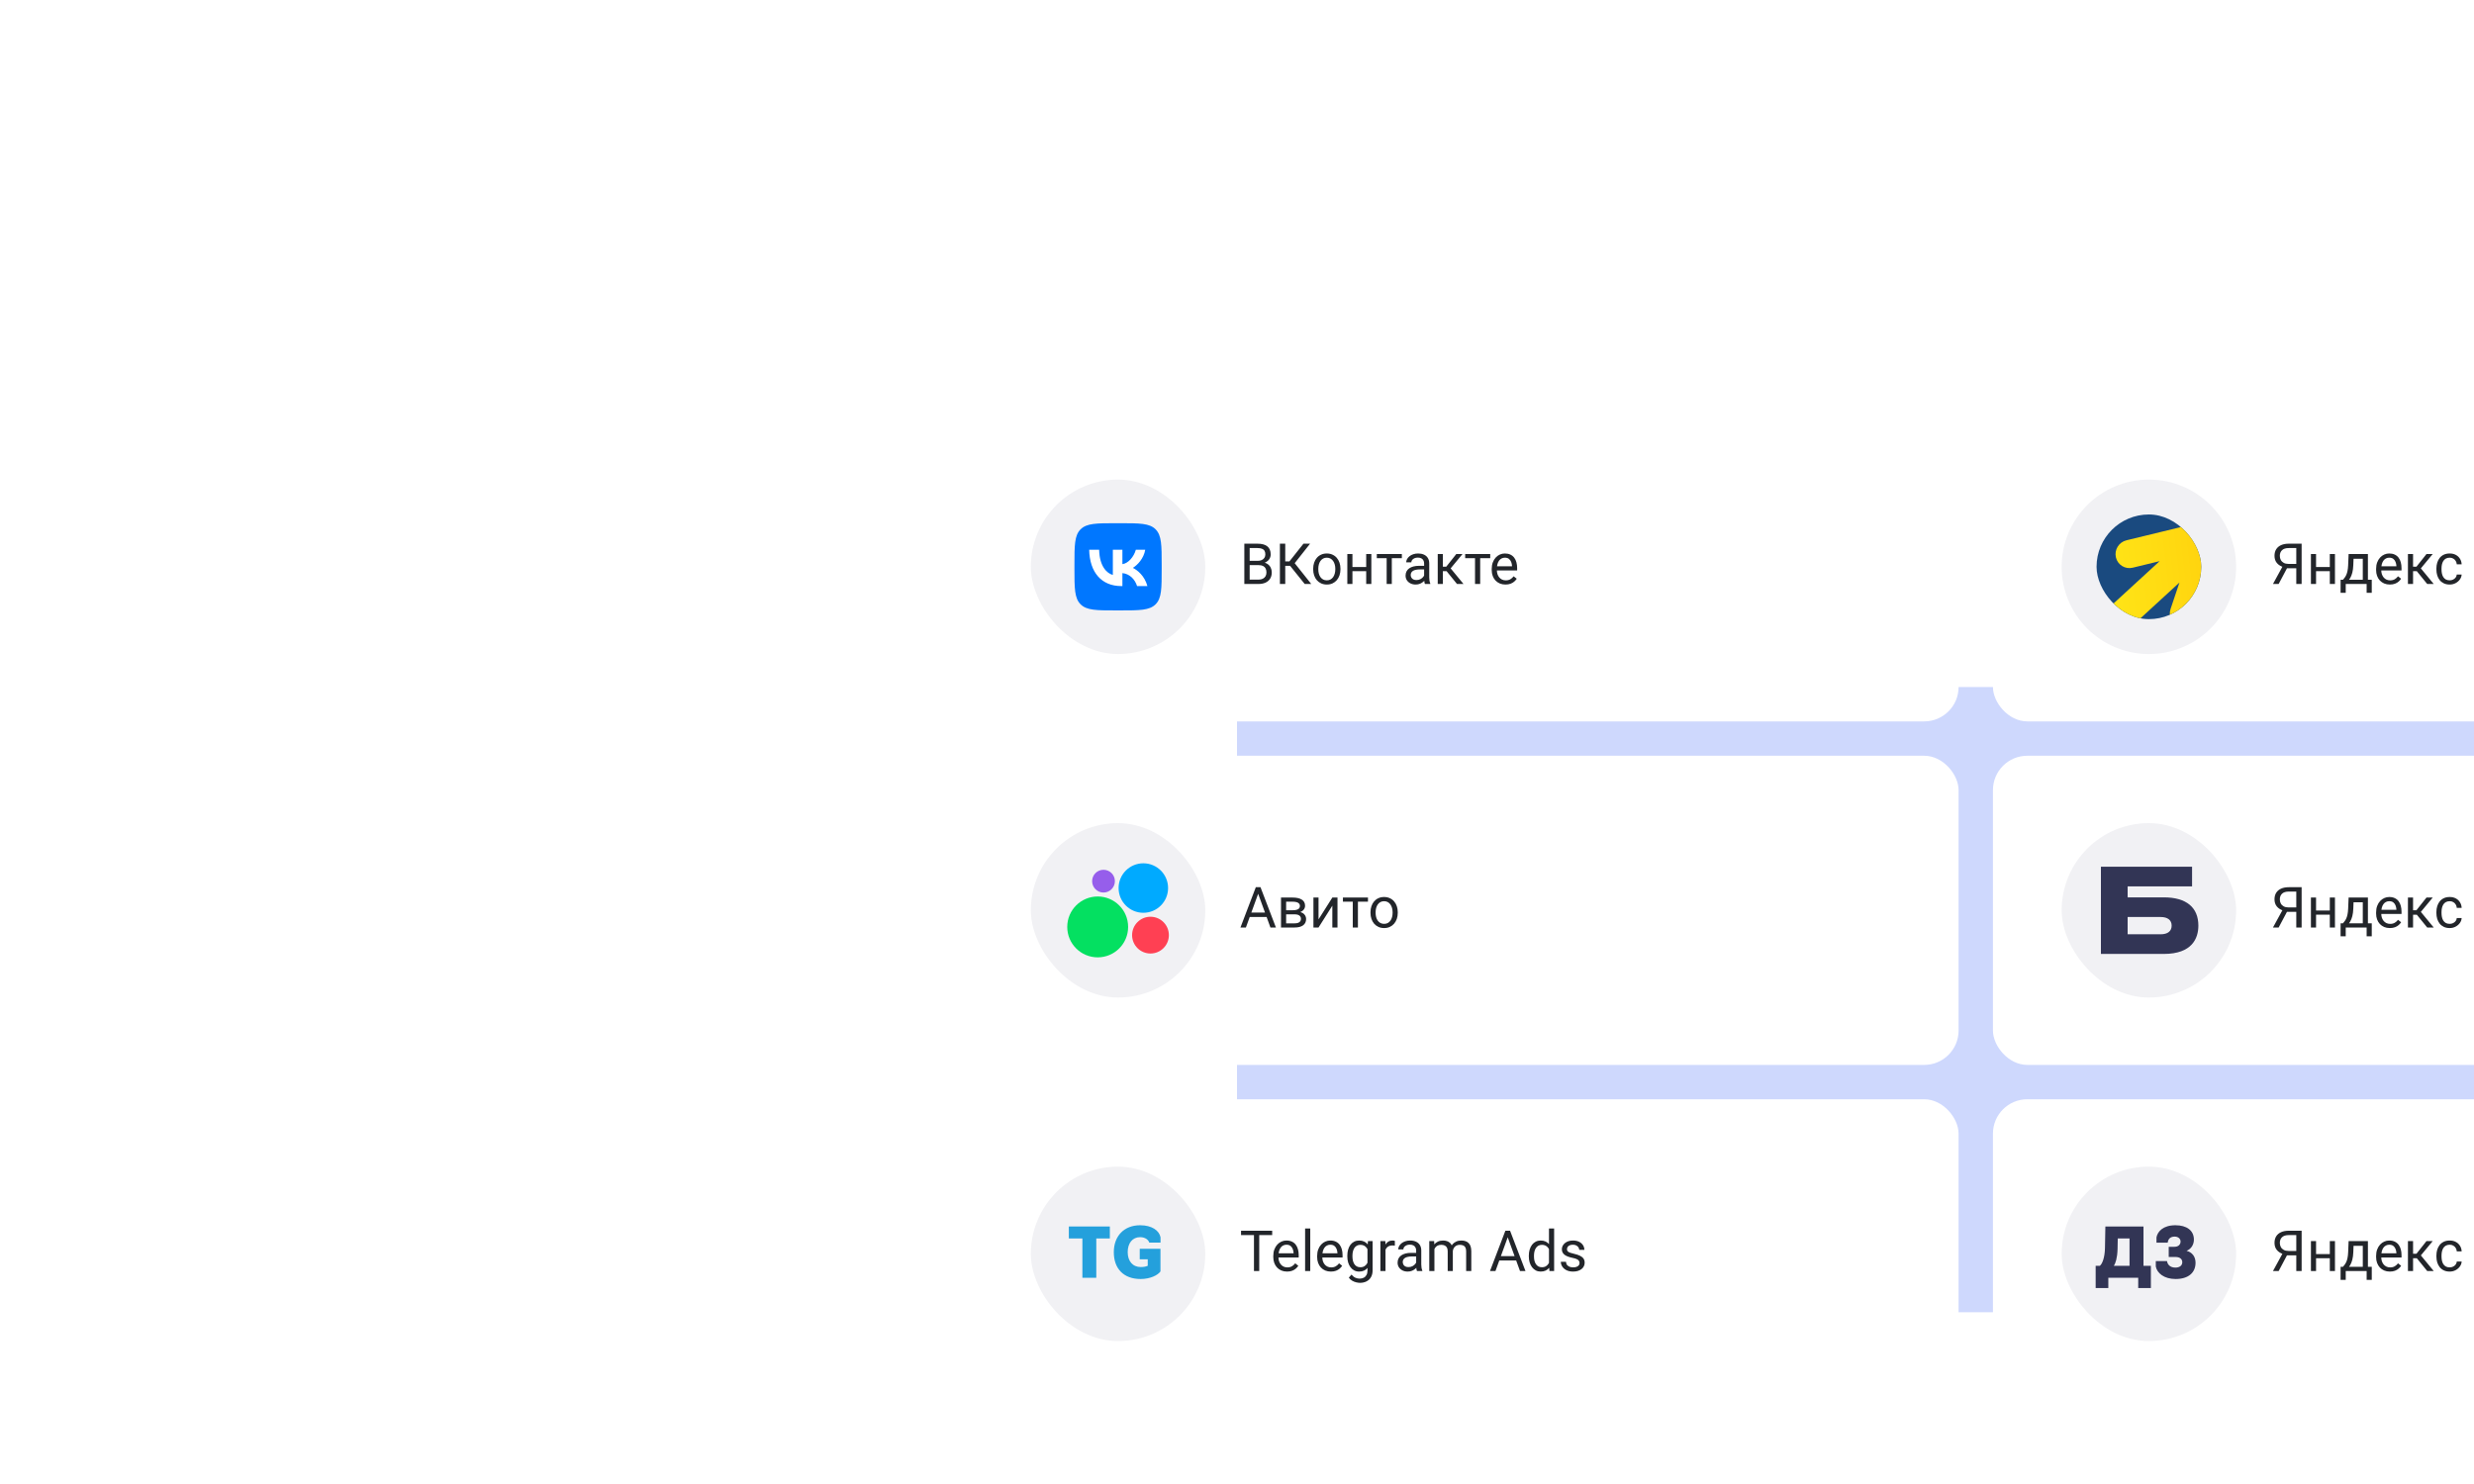 <?xml version="1.0" encoding="UTF-8"?> <svg xmlns="http://www.w3.org/2000/svg" width="360" height="216" viewBox="0 0 360 216" fill="none"><g clip-path="url(#clip0_1591_2002)"><g filter="url(#filter0_f_1591_2002)"><rect x="180" y="100" width="215" height="91" fill="#CED8FD"></rect></g><rect x="140" y="60" width="145" height="45" rx="5" fill="white"></rect><rect x="150" y="69.807" width="25.386" height="25.386" rx="12.693" fill="#F1F1F4"></rect><g clip-path="url(#clip1_1591_2002)"><path d="M162.433 88.847H162.961C165.83 88.847 167.265 88.847 168.156 87.956C169.047 87.064 169.04 85.63 169.04 82.768V82.232C169.04 79.371 169.04 77.936 168.156 77.045C167.273 76.154 165.83 76.154 162.961 76.154H162.433C159.563 76.154 158.129 76.154 157.238 77.045C156.347 77.936 156.347 79.37 156.347 82.232V82.768C156.347 85.63 156.347 87.064 157.238 87.956C158.129 88.847 159.563 88.847 162.433 88.847Z" fill="#0077FF"></path><path d="M163.158 85.305C160.296 85.305 158.559 83.319 158.491 80.02H159.941C159.986 82.444 161.089 83.472 161.934 83.682V80.02H163.324V82.111C164.139 82.021 164.992 81.069 165.279 80.02H166.646C166.427 81.311 165.498 82.262 164.841 82.655C165.498 82.972 166.555 83.803 166.963 85.305H165.461C165.143 84.301 164.366 83.523 163.324 83.417V85.305H163.158Z" fill="white"></path></g><path d="M183.157 82.257H181.671L181.663 81.632H183.012C183.235 81.632 183.43 81.595 183.596 81.519C183.763 81.444 183.892 81.337 183.983 81.197C184.077 81.055 184.124 80.885 184.124 80.689C184.124 80.475 184.083 80.3 183.999 80.166C183.919 80.029 183.794 79.929 183.625 79.868C183.458 79.803 183.246 79.771 182.988 79.771H181.844V85H181.067V79.135H182.988C183.289 79.135 183.558 79.165 183.794 79.227C184.03 79.286 184.23 79.38 184.394 79.509C184.561 79.635 184.687 79.796 184.773 79.993C184.859 80.189 184.902 80.424 184.902 80.698C184.902 80.939 184.84 81.158 184.716 81.354C184.593 81.548 184.421 81.706 184.201 81.83C183.983 81.953 183.728 82.032 183.435 82.067L183.157 82.257ZM183.121 85H181.365L181.804 84.368H183.121C183.368 84.368 183.578 84.325 183.75 84.239C183.924 84.153 184.057 84.032 184.148 83.876C184.24 83.718 184.285 83.531 184.285 83.316C184.285 83.099 184.246 82.91 184.169 82.752C184.091 82.594 183.968 82.471 183.802 82.385C183.635 82.299 183.421 82.257 183.157 82.257H182.05L182.058 81.632H183.572L183.737 81.858C184.019 81.882 184.258 81.963 184.455 82.1C184.651 82.234 184.8 82.406 184.902 82.615C185.006 82.825 185.059 83.056 185.059 83.308C185.059 83.673 184.978 83.982 184.817 84.235C184.659 84.484 184.434 84.675 184.144 84.807C183.854 84.936 183.513 85 183.121 85ZM187.021 79.135V85H186.243V79.135H187.021ZM190.634 79.135L188.088 82.361H186.711L186.59 81.717H187.625L189.671 79.135H190.634ZM189.853 85L187.649 82.261L188.084 81.58L190.804 85H189.853ZM191.086 82.869V82.776C191.086 82.462 191.131 82.171 191.222 81.902C191.314 81.631 191.445 81.396 191.617 81.197C191.789 80.996 191.997 80.84 192.242 80.73C192.486 80.617 192.76 80.561 193.064 80.561C193.37 80.561 193.645 80.617 193.889 80.73C194.136 80.84 194.346 80.996 194.518 81.197C194.692 81.396 194.825 81.631 194.917 81.902C195.008 82.171 195.054 82.462 195.054 82.776V82.869C195.054 83.183 195.008 83.475 194.917 83.743C194.825 84.012 194.692 84.247 194.518 84.448C194.346 84.647 194.138 84.803 193.893 84.915C193.652 85.025 193.378 85.081 193.072 85.081C192.765 85.081 192.49 85.025 192.246 84.915C192.001 84.803 191.792 84.647 191.617 84.448C191.445 84.247 191.314 84.012 191.222 83.743C191.131 83.475 191.086 83.183 191.086 82.869ZM191.831 82.776V82.869C191.831 83.087 191.856 83.292 191.907 83.485C191.958 83.676 192.035 83.845 192.137 83.993C192.242 84.141 192.372 84.257 192.528 84.343C192.683 84.427 192.865 84.468 193.072 84.468C193.276 84.468 193.454 84.427 193.607 84.343C193.763 84.257 193.892 84.141 193.994 83.993C194.096 83.845 194.173 83.676 194.224 83.485C194.277 83.292 194.304 83.087 194.304 82.869V82.776C194.304 82.561 194.277 82.359 194.224 82.168C194.173 81.975 194.095 81.804 193.99 81.656C193.888 81.506 193.759 81.388 193.603 81.302C193.45 81.216 193.27 81.173 193.064 81.173C192.859 81.173 192.679 81.216 192.524 81.302C192.371 81.388 192.242 81.506 192.137 81.656C192.035 81.804 191.958 81.975 191.907 82.168C191.856 82.359 191.831 82.561 191.831 82.776ZM198.945 82.531V83.135H196.641V82.531H198.945ZM196.798 80.641V85H196.053V80.641H196.798ZM199.549 80.641V85H198.8V80.641H199.549ZM202.527 80.641V85H201.777V80.641H202.527ZM203.989 80.641V81.245H200.343V80.641H203.989ZM207.228 84.255V82.011C207.228 81.839 207.193 81.69 207.123 81.564C207.056 81.435 206.954 81.335 206.817 81.266C206.68 81.196 206.511 81.161 206.309 81.161C206.121 81.161 205.956 81.193 205.814 81.257C205.674 81.322 205.564 81.407 205.483 81.511C205.406 81.616 205.367 81.729 205.367 81.85H204.621C204.621 81.694 204.662 81.54 204.742 81.386C204.823 81.233 204.938 81.095 205.089 80.972C205.242 80.845 205.424 80.746 205.637 80.673C205.851 80.598 206.09 80.561 206.354 80.561C206.671 80.561 206.95 80.614 207.192 80.722C207.436 80.829 207.627 80.992 207.764 81.209C207.903 81.424 207.973 81.694 207.973 82.019V84.049C207.973 84.194 207.985 84.349 208.009 84.513C208.036 84.676 208.075 84.817 208.126 84.936V85H207.349C207.311 84.914 207.282 84.8 207.26 84.658C207.239 84.513 207.228 84.378 207.228 84.255ZM207.357 82.357L207.365 82.881H206.611C206.399 82.881 206.21 82.898 206.043 82.933C205.877 82.966 205.737 83.015 205.624 83.082C205.512 83.15 205.426 83.234 205.367 83.336C205.308 83.436 205.278 83.552 205.278 83.687C205.278 83.824 205.309 83.949 205.371 84.061C205.432 84.174 205.525 84.264 205.649 84.331C205.775 84.396 205.929 84.428 206.112 84.428C206.34 84.428 206.542 84.38 206.716 84.283C206.891 84.186 207.029 84.068 207.131 83.928C207.236 83.789 207.292 83.653 207.3 83.522L207.619 83.88C207.6 83.993 207.549 84.118 207.465 84.255C207.382 84.392 207.271 84.523 207.131 84.65C206.994 84.773 206.83 84.876 206.64 84.96C206.452 85.04 206.239 85.081 206.003 85.081C205.708 85.081 205.449 85.023 205.226 84.907C205.005 84.792 204.834 84.637 204.71 84.444C204.589 84.248 204.529 84.029 204.529 83.787C204.529 83.554 204.574 83.348 204.666 83.171C204.757 82.991 204.889 82.842 205.06 82.724C205.232 82.603 205.439 82.512 205.681 82.45C205.923 82.388 206.192 82.357 206.491 82.357H207.357ZM209.955 80.641V85H209.21V80.641H209.955ZM212.815 80.641L210.749 83.139H209.705L209.593 82.486H210.447L211.909 80.641H212.815ZM212.014 85L210.41 83.026L210.89 82.486L212.96 85H212.014ZM215.386 80.641V85H214.636V80.641H215.386ZM216.848 80.641V81.245H213.202V80.641H216.848ZM219.068 85.081C218.764 85.081 218.489 85.029 218.242 84.927C217.997 84.823 217.787 84.676 217.609 84.488C217.435 84.3 217.3 84.078 217.206 83.82C217.112 83.562 217.065 83.28 217.065 82.974V82.805C217.065 82.45 217.118 82.134 217.223 81.858C217.327 81.578 217.47 81.342 217.65 81.149C217.83 80.955 218.034 80.809 218.262 80.71C218.49 80.61 218.727 80.561 218.971 80.561C219.282 80.561 219.551 80.614 219.777 80.722C220.005 80.829 220.192 80.98 220.337 81.173C220.482 81.364 220.589 81.589 220.659 81.85C220.729 82.108 220.764 82.389 220.764 82.696V83.03H217.509V82.422H220.018V82.365C220.008 82.172 219.967 81.984 219.898 81.801C219.83 81.619 219.723 81.468 219.575 81.35C219.428 81.232 219.226 81.173 218.971 81.173C218.802 81.173 218.646 81.209 218.504 81.282C218.361 81.352 218.239 81.456 218.137 81.596C218.035 81.736 217.956 81.906 217.899 82.108C217.843 82.309 217.815 82.541 217.815 82.805V82.974C217.815 83.18 217.843 83.375 217.899 83.558C217.958 83.738 218.043 83.896 218.153 84.033C218.266 84.17 218.402 84.278 218.56 84.355C218.721 84.433 218.904 84.472 219.108 84.472C219.371 84.472 219.594 84.418 219.777 84.311C219.959 84.204 220.119 84.06 220.256 83.88L220.707 84.239C220.613 84.381 220.494 84.517 220.349 84.645C220.204 84.774 220.025 84.879 219.813 84.96C219.603 85.04 219.355 85.081 219.068 85.081Z" fill="#22252A"></path><rect x="290" y="60" width="145" height="45" rx="5" fill="white"></rect><circle cx="312.693" cy="82.5" r="12.693" fill="#F1F1F4"></circle><g clip-path="url(#clip2_1591_2002)"><rect x="305.077" y="74.884" width="15.232" height="15.232" rx="7.616" fill="#1A4A7F"></rect><path fill-rule="evenodd" clip-rule="evenodd" d="M322.316 75.801C323.391 76.147 323.971 77.295 323.611 78.366L319.735 89.903C319.375 90.974 318.212 91.561 317.137 91.216C316.062 90.87 315.482 89.722 315.841 88.651L317.139 84.79L299.116 101.33L296.248 98.205L314.258 81.677L310.335 82.63C309.238 82.897 308.144 82.221 307.891 81.12C307.639 80.019 308.324 78.911 309.421 78.644L320.918 75.85C321.35 75.678 321.841 75.649 322.316 75.801Z" fill="url(#paint0_linear_1591_2002)"></path></g><path d="M334.322 82.716H332.674L332.291 82.559C331.867 82.424 331.541 82.219 331.312 81.942C331.084 81.663 330.97 81.317 330.97 80.903C330.97 80.524 331.053 80.203 331.22 79.94C331.389 79.677 331.628 79.477 331.937 79.34C332.248 79.203 332.616 79.135 333.041 79.135H334.918V85H334.14V79.771H333.041C332.611 79.771 332.287 79.873 332.07 80.077C331.855 80.281 331.747 80.556 331.747 80.903C331.747 81.129 331.794 81.33 331.888 81.507C331.985 81.684 332.127 81.824 332.315 81.926C332.503 82.028 332.737 82.079 333.016 82.079H334.326L334.322 82.716ZM333 82.313L331.574 85H330.748L332.215 82.313H333ZM339.164 82.531V83.135H336.86V82.531H339.164ZM337.017 80.641V85H336.271V80.641H337.017ZM339.768 80.641V85H339.019V80.641H339.768ZM341.754 80.641H342.5L342.435 82.273C342.419 82.686 342.372 83.043 342.294 83.344C342.216 83.645 342.117 83.902 341.996 84.114C341.875 84.323 341.739 84.499 341.589 84.641C341.441 84.784 341.288 84.903 341.13 85H340.759L340.779 84.392L340.932 84.388C341.021 84.283 341.107 84.175 341.19 84.065C341.274 83.953 341.35 83.82 341.42 83.667C341.49 83.511 341.547 83.321 341.593 83.099C341.641 82.873 341.672 82.598 341.686 82.273L341.754 80.641ZM341.94 80.641H344.562V85H343.817V81.33H341.94V80.641ZM340.59 84.388H345.122V86.285H344.377V85H341.335V86.285H340.586L340.59 84.388ZM347.757 85.081C347.453 85.081 347.178 85.029 346.931 84.927C346.686 84.823 346.476 84.676 346.298 84.488C346.124 84.3 345.99 84.078 345.896 83.82C345.802 83.562 345.755 83.28 345.755 82.974V82.805C345.755 82.45 345.807 82.134 345.912 81.858C346.016 81.578 346.159 81.342 346.339 81.149C346.519 80.955 346.723 80.809 346.951 80.71C347.179 80.61 347.416 80.561 347.66 80.561C347.972 80.561 348.24 80.614 348.466 80.722C348.694 80.829 348.881 80.98 349.026 81.173C349.171 81.364 349.278 81.589 349.348 81.85C349.418 82.108 349.453 82.389 349.453 82.696V83.03H346.198V82.422H348.707V82.365C348.697 82.172 348.656 81.984 348.587 81.801C348.519 81.619 348.412 81.468 348.264 81.35C348.117 81.232 347.915 81.173 347.66 81.173C347.491 81.173 347.335 81.209 347.193 81.282C347.05 81.352 346.928 81.456 346.826 81.596C346.724 81.736 346.645 81.906 346.588 82.108C346.532 82.309 346.504 82.541 346.504 82.805V82.974C346.504 83.18 346.532 83.375 346.588 83.558C346.648 83.738 346.732 83.896 346.842 84.033C346.955 84.17 347.091 84.278 347.249 84.355C347.41 84.433 347.593 84.472 347.797 84.472C348.06 84.472 348.283 84.418 348.466 84.311C348.648 84.204 348.808 84.06 348.945 83.88L349.396 84.239C349.302 84.381 349.183 84.517 349.038 84.645C348.893 84.774 348.714 84.879 348.502 84.96C348.293 85.04 348.044 85.081 347.757 85.081ZM351.133 80.641V85H350.387V80.641H351.133ZM353.993 80.641L351.926 83.139H350.883L350.77 82.486H351.624L353.086 80.641H353.993ZM353.191 85L351.588 83.026L352.067 82.486L354.138 85H353.191ZM356.466 84.468C356.644 84.468 356.807 84.432 356.958 84.359C357.108 84.287 357.232 84.188 357.329 84.061C357.425 83.932 357.48 83.786 357.494 83.622H358.203C358.189 83.88 358.102 84.12 357.941 84.343C357.782 84.564 357.574 84.742 357.316 84.879C357.059 85.013 356.775 85.081 356.466 85.081C356.139 85.081 355.853 85.023 355.608 84.907C355.367 84.792 355.165 84.633 355.004 84.432C354.846 84.231 354.726 84 354.646 83.739C354.568 83.476 354.529 83.198 354.529 82.905V82.736C354.529 82.443 354.568 82.167 354.646 81.906C354.726 81.643 354.846 81.411 355.004 81.209C355.165 81.008 355.367 80.849 355.608 80.734C355.853 80.618 356.139 80.561 356.466 80.561C356.807 80.561 357.106 80.63 357.361 80.77C357.616 80.907 357.816 81.095 357.961 81.334C358.109 81.57 358.189 81.839 358.203 82.14H357.494C357.48 81.96 357.429 81.797 357.341 81.652C357.255 81.507 357.136 81.392 356.986 81.306C356.838 81.217 356.665 81.173 356.466 81.173C356.238 81.173 356.046 81.219 355.89 81.31C355.737 81.398 355.615 81.519 355.524 81.672C355.435 81.823 355.371 81.991 355.33 82.176C355.293 82.359 355.274 82.545 355.274 82.736V82.905C355.274 83.096 355.293 83.284 355.33 83.469C355.368 83.654 355.431 83.822 355.52 83.973C355.611 84.123 355.733 84.244 355.886 84.335C356.042 84.424 356.235 84.468 356.466 84.468ZM365.813 84.368V85H361.373V84.368H365.813ZM361.498 84.368V86.442H360.729L360.725 84.368H361.498ZM366.489 84.368L366.481 86.438H365.712V84.368H366.489ZM365.051 79.135V79.771H362.481V79.135H365.051ZM365.72 79.135V85H364.946V79.135H365.72ZM362.215 79.135H362.993L362.872 81.495C362.856 81.85 362.822 82.177 362.771 82.478C362.72 82.776 362.657 83.049 362.582 83.296C362.507 83.543 362.421 83.765 362.324 83.961C362.227 84.154 362.124 84.322 362.014 84.464C361.904 84.604 361.788 84.719 361.667 84.811C361.549 84.899 361.43 84.962 361.309 85H360.954V84.368H361.204C361.274 84.292 361.353 84.184 361.442 84.041C361.533 83.899 361.623 83.715 361.712 83.489C361.803 83.261 361.882 82.983 361.949 82.655C362.019 82.328 362.066 81.941 362.09 81.495L362.215 79.135ZM368.097 83.82L370.107 80.641H370.856V85H370.107V81.822L368.097 85H367.356V80.641H368.097V83.82ZM372.798 81.479V86.676H372.049V80.641H372.734L372.798 81.479ZM375.735 82.784V82.869C375.735 83.186 375.697 83.48 375.622 83.751C375.547 84.02 375.437 84.253 375.292 84.452C375.149 84.651 374.973 84.805 374.764 84.915C374.554 85.025 374.314 85.081 374.043 85.081C373.766 85.081 373.522 85.035 373.31 84.944C373.098 84.852 372.918 84.719 372.77 84.545C372.622 84.37 372.504 84.161 372.415 83.916C372.329 83.672 372.27 83.397 372.238 83.091V82.639C372.27 82.317 372.331 82.028 372.419 81.773C372.508 81.518 372.625 81.3 372.77 81.121C372.918 80.938 373.096 80.8 373.306 80.706C373.515 80.609 373.757 80.561 374.031 80.561C374.305 80.561 374.548 80.614 374.76 80.722C374.972 80.826 375.151 80.977 375.296 81.173C375.441 81.369 375.55 81.604 375.622 81.878C375.697 82.149 375.735 82.451 375.735 82.784ZM374.986 82.869V82.784C374.986 82.567 374.963 82.363 374.917 82.172C374.871 81.979 374.8 81.809 374.704 81.664C374.61 81.517 374.489 81.401 374.341 81.318C374.193 81.232 374.017 81.189 373.813 81.189C373.625 81.189 373.461 81.221 373.322 81.286C373.185 81.35 373.068 81.437 372.971 81.548C372.875 81.655 372.795 81.778 372.734 81.918C372.675 82.055 372.63 82.198 372.601 82.345V83.389C372.654 83.577 372.73 83.754 372.826 83.92C372.923 84.084 373.052 84.217 373.213 84.319C373.374 84.418 373.577 84.468 373.821 84.468C374.023 84.468 374.196 84.427 374.341 84.343C374.489 84.257 374.61 84.141 374.704 83.993C374.8 83.845 374.871 83.676 374.917 83.485C374.963 83.292 374.986 83.087 374.986 82.869ZM378.494 85.081C378.191 85.081 377.916 85.029 377.669 84.927C377.424 84.823 377.213 84.676 377.036 84.488C376.861 84.3 376.727 84.078 376.633 83.82C376.539 83.562 376.492 83.28 376.492 82.974V82.805C376.492 82.45 376.545 82.134 376.649 81.858C376.754 81.578 376.896 81.342 377.076 81.149C377.256 80.955 377.46 80.809 377.689 80.71C377.917 80.61 378.153 80.561 378.398 80.561C378.709 80.561 378.978 80.614 379.203 80.722C379.432 80.829 379.618 80.98 379.763 81.173C379.908 81.364 380.016 81.589 380.086 81.85C380.155 82.108 380.19 82.389 380.19 82.696V83.03H376.935V82.422H379.445V82.365C379.434 82.172 379.394 81.984 379.324 81.801C379.257 81.619 379.15 81.468 379.002 81.35C378.854 81.232 378.653 81.173 378.398 81.173C378.229 81.173 378.073 81.209 377.93 81.282C377.788 81.352 377.666 81.456 377.564 81.596C377.462 81.736 377.383 81.906 377.326 82.108C377.27 82.309 377.242 82.541 377.242 82.805V82.974C377.242 83.18 377.27 83.375 377.326 83.558C377.385 83.738 377.47 83.896 377.58 84.033C377.693 84.17 377.828 84.278 377.987 84.355C378.148 84.433 378.331 84.472 378.535 84.472C378.798 84.472 379.021 84.418 379.203 84.311C379.386 84.204 379.546 84.06 379.683 83.88L380.134 84.239C380.04 84.381 379.92 84.517 379.775 84.645C379.63 84.774 379.452 84.879 379.24 84.96C379.03 85.04 378.782 85.081 378.494 85.081ZM381.87 80.641V85H381.125V80.641H381.87ZM384.731 80.641L382.664 83.139H381.621L381.508 82.486H382.362L383.824 80.641H384.731ZM383.929 85L382.326 83.026L382.805 82.486L384.876 85H383.929ZM387.301 80.641V85H386.551V80.641H387.301ZM388.763 80.641V81.245H385.117V80.641H388.763Z" fill="#22252A"></path><rect x="140" y="110" width="145" height="45" rx="5" fill="white"></rect><rect x="150" y="119.807" width="25.386" height="25.386" rx="12.693" fill="#F1F1F4"></rect><path d="M159.729 139.345C162.175 139.345 164.158 137.362 164.158 134.916C164.158 132.469 162.175 130.486 159.729 130.486C157.282 130.486 155.299 132.469 155.299 134.916C155.299 137.362 157.282 139.345 159.729 139.345Z" fill="#04E061"></path><path d="M167.411 138.787C168.889 138.787 170.087 137.589 170.087 136.111C170.087 134.633 168.889 133.434 167.411 133.434C165.933 133.434 164.734 134.633 164.734 136.111C164.734 137.589 165.933 138.787 167.411 138.787Z" fill="#FF4053"></path><path d="M160.575 129.911C161.49 129.911 162.232 129.17 162.232 128.255C162.232 127.34 161.49 126.599 160.575 126.599C159.661 126.599 158.919 127.34 158.919 128.255C158.919 129.17 159.661 129.911 160.575 129.911Z" fill="#965EEB"></path><path d="M166.371 132.858C168.36 132.858 169.972 131.245 169.972 129.256C169.972 127.267 168.36 125.655 166.371 125.655C164.382 125.655 162.77 127.267 162.77 129.256C162.77 131.245 164.382 132.858 166.371 132.858Z" fill="#00AAFF"></path><path d="M183.238 129.654L181.296 135H180.503L182.738 129.134H183.25L183.238 129.654ZM184.865 135L182.92 129.654L182.908 129.134H183.419L185.663 135H184.865ZM184.765 132.829V133.465H181.469V132.829H184.765ZM188.382 133.082H186.952L186.944 132.486H188.112C188.343 132.486 188.535 132.463 188.689 132.418C188.844 132.372 188.961 132.304 189.039 132.212C189.117 132.121 189.156 132.008 189.156 131.874C189.156 131.769 189.133 131.678 189.087 131.6C189.044 131.519 188.979 131.454 188.89 131.403C188.801 131.349 188.691 131.31 188.56 131.286C188.431 131.259 188.279 131.245 188.104 131.245H187.15V135H186.404V130.641H188.104C188.381 130.641 188.629 130.665 188.85 130.714C189.073 130.762 189.262 130.836 189.418 130.935C189.576 131.032 189.697 131.155 189.78 131.306C189.864 131.456 189.905 131.633 189.905 131.838C189.905 131.969 189.878 132.094 189.825 132.212C189.771 132.33 189.692 132.435 189.587 132.526C189.482 132.618 189.353 132.693 189.2 132.752C189.047 132.808 188.871 132.845 188.672 132.861L188.382 133.082ZM188.382 135H186.682L187.053 134.396H188.382C188.589 134.396 188.761 134.37 188.898 134.319C189.035 134.265 189.137 134.19 189.204 134.094C189.274 133.994 189.309 133.876 189.309 133.739C189.309 133.602 189.274 133.485 189.204 133.389C189.137 133.289 189.035 133.214 188.898 133.163C188.761 133.109 188.589 133.082 188.382 133.082H187.25L187.258 132.486H188.672L188.942 132.712C189.181 132.731 189.384 132.79 189.551 132.889C189.717 132.988 189.843 133.115 189.929 133.268C190.015 133.418 190.058 133.582 190.058 133.759C190.058 133.963 190.019 134.143 189.941 134.299C189.866 134.455 189.756 134.585 189.611 134.69C189.466 134.792 189.29 134.87 189.083 134.923C188.877 134.974 188.643 135 188.382 135ZM191.863 133.82L193.873 130.641H194.623V135H193.873V131.821L191.863 135H191.122V130.641H191.863V133.82ZM197.596 130.641V135H196.846V130.641H197.596ZM199.058 130.641V131.245H195.412V130.641H199.058ZM199.425 132.869V132.776C199.425 132.462 199.47 132.171 199.562 131.902C199.653 131.631 199.784 131.396 199.956 131.197C200.128 130.996 200.336 130.84 200.581 130.73C200.825 130.617 201.099 130.561 201.403 130.561C201.709 130.561 201.984 130.617 202.228 130.73C202.475 130.84 202.685 130.996 202.857 131.197C203.031 131.396 203.164 131.631 203.256 131.902C203.347 132.171 203.393 132.462 203.393 132.776V132.869C203.393 133.183 203.347 133.475 203.256 133.743C203.164 134.012 203.031 134.247 202.857 134.448C202.685 134.647 202.477 134.803 202.232 134.915C201.991 135.026 201.717 135.081 201.411 135.081C201.104 135.081 200.829 135.026 200.585 134.915C200.34 134.803 200.131 134.647 199.956 134.448C199.784 134.247 199.653 134.012 199.562 133.743C199.47 133.475 199.425 133.183 199.425 132.869ZM200.17 132.776V132.869C200.17 133.086 200.195 133.292 200.246 133.485C200.297 133.676 200.374 133.845 200.476 133.993C200.581 134.141 200.711 134.257 200.867 134.343C201.023 134.427 201.204 134.468 201.411 134.468C201.615 134.468 201.793 134.427 201.946 134.343C202.102 134.257 202.231 134.141 202.333 133.993C202.435 133.845 202.512 133.676 202.563 133.485C202.616 133.292 202.643 133.086 202.643 132.869V132.776C202.643 132.561 202.616 132.359 202.563 132.168C202.512 131.975 202.434 131.804 202.329 131.656C202.227 131.506 202.098 131.388 201.942 131.302C201.789 131.216 201.609 131.173 201.403 131.173C201.198 131.173 201.019 131.216 200.863 131.302C200.71 131.388 200.581 131.506 200.476 131.656C200.374 131.804 200.297 131.975 200.246 132.168C200.195 132.359 200.17 132.561 200.17 132.776Z" fill="#22252A"></path><rect x="290" y="110" width="145" height="45" rx="5" fill="white"></rect><rect x="300" y="119.807" width="25.386" height="25.386" rx="12.693" fill="#F1F1F4"></rect><path fill-rule="evenodd" clip-rule="evenodd" d="M309.6 130.617L314.86 130.613C318.176 130.613 319.891 132.099 319.892 134.729C319.892 136.559 318.989 138.847 314.866 138.847H305.712V126.154H318.976V129.012H309.599L309.6 130.617ZM314.403 135.987C315.433 135.987 316.004 135.529 316.004 134.729C316.004 133.929 315.431 133.472 314.403 133.472H309.599V135.987H314.403Z" fill="#323555"></path><path d="M334.322 132.716H332.674L332.291 132.559C331.867 132.424 331.541 132.219 331.312 131.942C331.084 131.663 330.97 131.317 330.97 130.903C330.97 130.524 331.053 130.203 331.22 129.94C331.389 129.677 331.628 129.477 331.937 129.34C332.248 129.203 332.616 129.134 333.041 129.134H334.918V135H334.14V129.771H333.041C332.611 129.771 332.287 129.873 332.07 130.077C331.855 130.281 331.747 130.557 331.747 130.903C331.747 131.129 331.794 131.33 331.888 131.507C331.985 131.685 332.127 131.824 332.315 131.926C332.503 132.028 332.737 132.079 333.016 132.079H334.326L334.322 132.716ZM333 132.313L331.574 135H330.748L332.215 132.313H333ZM339.164 132.531V133.135H336.86V132.531H339.164ZM337.017 130.641V135H336.271V130.641H337.017ZM339.768 130.641V135H339.019V130.641H339.768ZM341.754 130.641H342.5L342.435 132.273C342.419 132.686 342.372 133.043 342.294 133.344C342.216 133.645 342.117 133.902 341.996 134.114C341.875 134.323 341.739 134.499 341.589 134.641C341.441 134.784 341.288 134.903 341.13 135H340.759L340.779 134.392L340.932 134.388C341.021 134.283 341.107 134.175 341.19 134.065C341.274 133.953 341.35 133.82 341.42 133.667C341.49 133.511 341.547 133.321 341.593 133.099C341.641 132.873 341.672 132.598 341.686 132.273L341.754 130.641ZM341.94 130.641H344.562V135H343.817V131.33H341.94V130.641ZM340.59 134.388H345.122V136.285H344.377V135H341.335V136.285H340.586L340.59 134.388ZM347.757 135.081C347.453 135.081 347.178 135.03 346.931 134.927C346.686 134.823 346.476 134.676 346.298 134.488C346.124 134.3 345.99 134.077 345.896 133.82C345.802 133.562 345.755 133.28 345.755 132.974V132.804C345.755 132.45 345.807 132.134 345.912 131.858C346.016 131.578 346.159 131.342 346.339 131.149C346.519 130.955 346.723 130.809 346.951 130.71C347.179 130.61 347.416 130.561 347.66 130.561C347.972 130.561 348.24 130.614 348.466 130.722C348.694 130.829 348.881 130.98 349.026 131.173C349.171 131.364 349.278 131.589 349.348 131.85C349.418 132.108 349.453 132.39 349.453 132.696V133.03H346.198V132.422H348.707V132.365C348.697 132.172 348.656 131.984 348.587 131.801C348.519 131.619 348.412 131.468 348.264 131.35C348.117 131.232 347.915 131.173 347.66 131.173C347.491 131.173 347.335 131.209 347.193 131.282C347.05 131.351 346.928 131.456 346.826 131.596C346.724 131.736 346.645 131.906 346.588 132.108C346.532 132.309 346.504 132.541 346.504 132.804V132.974C346.504 133.18 346.532 133.375 346.588 133.558C346.648 133.738 346.732 133.896 346.842 134.033C346.955 134.17 347.091 134.278 347.249 134.355C347.41 134.433 347.593 134.472 347.797 134.472C348.06 134.472 348.283 134.419 348.466 134.311C348.648 134.204 348.808 134.06 348.945 133.88L349.396 134.239C349.302 134.381 349.183 134.517 349.038 134.645C348.893 134.774 348.714 134.879 348.502 134.96C348.293 135.04 348.044 135.081 347.757 135.081ZM351.133 130.641V135H350.387V130.641H351.133ZM353.993 130.641L351.926 133.139H350.883L350.77 132.486H351.624L353.086 130.641H353.993ZM353.191 135L351.588 133.026L352.067 132.486L354.138 135H353.191ZM356.466 134.468C356.644 134.468 356.807 134.432 356.958 134.359C357.108 134.287 357.232 134.188 357.329 134.061C357.425 133.932 357.48 133.786 357.494 133.622H358.203C358.189 133.88 358.102 134.12 357.941 134.343C357.782 134.564 357.574 134.742 357.316 134.879C357.059 135.013 356.775 135.081 356.466 135.081C356.139 135.081 355.853 135.023 355.608 134.907C355.367 134.792 355.165 134.633 355.004 134.432C354.846 134.231 354.726 134 354.646 133.739C354.568 133.476 354.529 133.198 354.529 132.905V132.736C354.529 132.443 354.568 132.167 354.646 131.906C354.726 131.643 354.846 131.411 355.004 131.209C355.165 131.008 355.367 130.849 355.608 130.734C355.853 130.618 356.139 130.561 356.466 130.561C356.807 130.561 357.106 130.63 357.361 130.77C357.616 130.907 357.816 131.095 357.961 131.334C358.109 131.57 358.189 131.839 358.203 132.14H357.494C357.48 131.96 357.429 131.797 357.341 131.652C357.255 131.507 357.136 131.392 356.986 131.306C356.838 131.217 356.665 131.173 356.466 131.173C356.238 131.173 356.046 131.219 355.89 131.31C355.737 131.398 355.615 131.519 355.524 131.672C355.435 131.823 355.371 131.991 355.33 132.176C355.293 132.359 355.274 132.545 355.274 132.736V132.905C355.274 133.096 355.293 133.284 355.33 133.469C355.368 133.654 355.431 133.822 355.52 133.973C355.611 134.123 355.733 134.244 355.886 134.335C356.042 134.424 356.235 134.468 356.466 134.468ZM364.777 129.134V129.771H361.949V135H361.176V129.134H364.777ZM361.768 131.523H363.367C363.797 131.523 364.16 131.596 364.455 131.741C364.75 131.883 364.975 132.083 365.128 132.341C365.281 132.599 365.357 132.901 365.357 133.248C365.357 133.505 365.314 133.742 365.228 133.957C365.143 134.169 365.015 134.354 364.846 134.513C364.677 134.668 364.468 134.789 364.221 134.875C363.974 134.958 363.69 135 363.367 135H361.176V129.134H361.953V134.368H363.367C363.655 134.368 363.887 134.315 364.064 134.21C364.244 134.103 364.376 133.963 364.459 133.791C364.542 133.62 364.584 133.436 364.584 133.24C364.584 133.043 364.542 132.864 364.459 132.7C364.376 132.536 364.244 132.406 364.064 132.309C363.887 132.21 363.655 132.16 363.367 132.16H361.768V131.523ZM367.098 133.82L369.108 130.641H369.857V135H369.108V131.821L367.098 135H366.356V130.641H367.098V133.82ZM372.681 132.917H371.88V132.458H372.621C372.828 132.458 372.991 132.432 373.112 132.381C373.233 132.328 373.319 132.254 373.37 132.16C373.421 132.066 373.447 131.956 373.447 131.83C373.447 131.717 373.417 131.611 373.358 131.511C373.302 131.409 373.21 131.327 373.084 131.266C372.958 131.201 372.789 131.169 372.576 131.169C372.405 131.169 372.249 131.2 372.109 131.262C371.97 131.321 371.858 131.403 371.775 131.507C371.694 131.609 371.654 131.725 371.654 131.854H370.909C370.909 131.588 370.984 131.36 371.134 131.169C371.287 130.976 371.49 130.826 371.743 130.722C371.998 130.617 372.276 130.565 372.576 130.565C372.829 130.565 373.055 130.593 373.253 130.649C373.455 130.703 373.625 130.783 373.765 130.891C373.905 130.996 374.011 131.127 374.083 131.286C374.158 131.441 374.196 131.623 374.196 131.83C374.196 131.977 374.161 132.117 374.091 132.249C374.021 132.38 373.921 132.497 373.789 132.599C373.657 132.698 373.498 132.776 373.31 132.833C373.124 132.889 372.915 132.917 372.681 132.917ZM371.88 132.635H372.681C372.942 132.635 373.171 132.661 373.37 132.712C373.569 132.76 373.735 132.833 373.87 132.929C374.004 133.026 374.105 133.146 374.172 133.288C374.242 133.428 374.277 133.589 374.277 133.771C374.277 133.975 374.235 134.159 374.152 134.323C374.071 134.484 373.956 134.621 373.805 134.734C373.655 134.847 373.475 134.933 373.265 134.992C373.059 135.051 372.829 135.081 372.576 135.081C372.294 135.081 372.021 135.032 371.755 134.936C371.489 134.839 371.27 134.69 371.098 134.488C370.926 134.284 370.84 134.025 370.84 133.711H371.585C371.585 133.842 371.627 133.967 371.71 134.086C371.794 134.204 371.909 134.299 372.057 134.372C372.207 134.444 372.38 134.48 372.576 134.48C372.786 134.48 372.961 134.448 373.1 134.384C373.24 134.319 373.345 134.233 373.414 134.126C373.487 134.018 373.523 133.902 373.523 133.775C373.523 133.612 373.491 133.48 373.427 133.381C373.362 133.281 373.263 133.209 373.128 133.163C372.997 133.115 372.828 133.09 372.621 133.09H371.88V132.635ZM378.2 132.531V133.135H375.896V132.531H378.2ZM376.053 130.641V135H375.308V130.641H376.053ZM378.805 130.641V135H378.055V130.641H378.805ZM381.814 135.081C381.51 135.081 381.235 135.03 380.988 134.927C380.744 134.823 380.533 134.676 380.356 134.488C380.181 134.3 380.047 134.077 379.953 133.82C379.859 133.562 379.812 133.28 379.812 132.974V132.804C379.812 132.45 379.864 132.134 379.969 131.858C380.074 131.578 380.216 131.342 380.396 131.149C380.576 130.955 380.78 130.809 381.008 130.71C381.236 130.61 381.473 130.561 381.717 130.561C382.029 130.561 382.297 130.614 382.523 130.722C382.751 130.829 382.938 130.98 383.083 131.173C383.228 131.364 383.335 131.589 383.405 131.85C383.475 132.108 383.51 132.39 383.51 132.696V133.03H380.255V132.422H382.765V132.365C382.754 132.172 382.714 131.984 382.644 131.801C382.577 131.619 382.469 131.468 382.321 131.35C382.174 131.232 381.972 131.173 381.717 131.173C381.548 131.173 381.392 131.209 381.25 131.282C381.108 131.351 380.985 131.456 380.883 131.596C380.781 131.736 380.702 131.906 380.646 132.108C380.589 132.309 380.561 132.541 380.561 132.804V132.974C380.561 133.18 380.589 133.375 380.646 133.558C380.705 133.738 380.789 133.896 380.899 134.033C381.012 134.17 381.148 134.278 381.306 134.355C381.467 134.433 381.65 134.472 381.854 134.472C382.117 134.472 382.34 134.419 382.523 134.311C382.706 134.204 382.865 134.06 383.002 133.88L383.454 134.239C383.36 134.381 383.24 134.517 383.095 134.645C382.95 134.774 382.771 134.879 382.559 134.96C382.35 135.04 382.101 135.081 381.814 135.081ZM386.124 134.468C386.302 134.468 386.465 134.432 386.616 134.359C386.766 134.287 386.89 134.188 386.987 134.061C387.083 133.932 387.138 133.786 387.152 133.622H387.861C387.847 133.88 387.76 134.12 387.599 134.343C387.44 134.564 387.232 134.742 386.974 134.879C386.717 135.013 386.433 135.081 386.124 135.081C385.797 135.081 385.511 135.023 385.266 134.907C385.025 134.792 384.823 134.633 384.662 134.432C384.504 134.231 384.384 134 384.304 133.739C384.226 133.476 384.187 133.198 384.187 132.905V132.736C384.187 132.443 384.226 132.167 384.304 131.906C384.384 131.643 384.504 131.411 384.662 131.209C384.823 131.008 385.025 130.849 385.266 130.734C385.511 130.618 385.797 130.561 386.124 130.561C386.465 130.561 386.764 130.63 387.019 130.77C387.274 130.907 387.474 131.095 387.619 131.334C387.767 131.57 387.847 131.839 387.861 132.14H387.152C387.138 131.96 387.087 131.797 386.999 131.652C386.913 131.507 386.794 131.392 386.644 131.306C386.496 131.217 386.323 131.173 386.124 131.173C385.896 131.173 385.704 131.219 385.548 131.31C385.395 131.398 385.273 131.519 385.182 131.672C385.093 131.823 385.029 131.991 384.988 132.176C384.951 132.359 384.932 132.545 384.932 132.736V132.905C384.932 133.096 384.951 133.284 384.988 133.469C385.026 133.654 385.089 133.822 385.178 133.973C385.269 134.123 385.391 134.244 385.544 134.335C385.7 134.424 385.893 134.468 386.124 134.468Z" fill="#22252A"></path><rect x="140" y="160" width="145" height="45" rx="5" fill="white"></rect><rect x="150" y="169.807" width="25.387" height="25.387" rx="12.693" fill="#F1F1F4"></rect><path d="M165.976 186.163C163.517 186.163 162.074 184.67 162.074 182.261C162.074 179.911 163.567 178.338 165.907 178.338C167.619 178.338 168.684 179.115 168.873 180.091V180.867H167.231C167.131 180.479 166.653 180.071 165.907 180.071C164.782 180.071 164.095 180.957 164.095 182.251C164.095 183.545 164.812 184.421 165.996 184.421C166.404 184.421 166.723 184.361 167.012 184.242V183.296H165.847V181.763H168.863V185.058C168.495 185.596 167.39 186.163 165.976 186.163Z" fill="#24A0DC"></path><path d="M157.503 185.984V180.26H155.532V178.518H161.496V180.26H159.524V185.984H157.503Z" fill="#24A0DC"></path><path d="M183.235 179.134V185H182.469V179.134H183.235ZM185.12 179.134V179.771H180.588V179.134H185.12ZM187.284 185.081C186.98 185.081 186.705 185.03 186.458 184.927C186.213 184.823 186.002 184.676 185.825 184.488C185.651 184.3 185.516 184.077 185.422 183.82C185.328 183.562 185.281 183.28 185.281 182.974V182.804C185.281 182.45 185.334 182.134 185.438 181.858C185.543 181.578 185.686 181.342 185.866 181.149C186.045 180.955 186.25 180.809 186.478 180.71C186.706 180.61 186.942 180.561 187.187 180.561C187.498 180.561 187.767 180.614 187.993 180.722C188.221 180.829 188.408 180.98 188.553 181.173C188.698 181.364 188.805 181.589 188.875 181.85C188.945 182.108 188.98 182.39 188.98 182.696V183.03H185.725V182.422H188.234V182.365C188.224 182.172 188.183 181.984 188.113 181.801C188.046 181.619 187.939 181.468 187.791 181.35C187.643 181.232 187.442 181.173 187.187 181.173C187.018 181.173 186.862 181.209 186.72 181.282C186.577 181.351 186.455 181.456 186.353 181.596C186.251 181.736 186.172 181.906 186.115 182.108C186.059 182.309 186.031 182.541 186.031 182.804V182.974C186.031 183.18 186.059 183.375 186.115 183.558C186.174 183.738 186.259 183.896 186.369 184.033C186.482 184.17 186.618 184.278 186.776 184.355C186.937 184.433 187.12 184.472 187.324 184.472C187.587 184.472 187.81 184.419 187.993 184.311C188.175 184.204 188.335 184.06 188.472 183.88L188.923 184.239C188.829 184.381 188.71 184.517 188.565 184.645C188.42 184.774 188.241 184.879 188.029 184.96C187.819 185.04 187.571 185.081 187.284 185.081ZM190.659 178.812V185H189.91V178.812H190.659ZM193.665 185.081C193.361 185.081 193.086 185.03 192.839 184.927C192.594 184.823 192.384 184.676 192.206 184.488C192.032 184.3 191.898 184.077 191.804 183.82C191.71 183.562 191.663 183.28 191.663 182.974V182.804C191.663 182.45 191.715 182.134 191.82 181.858C191.924 181.578 192.067 181.342 192.247 181.149C192.427 180.955 192.631 180.809 192.859 180.71C193.087 180.61 193.324 180.561 193.568 180.561C193.88 180.561 194.148 180.614 194.374 180.722C194.602 180.829 194.789 180.98 194.934 181.173C195.079 181.364 195.186 181.589 195.256 181.85C195.326 182.108 195.361 182.39 195.361 182.696V183.03H192.106V182.422H194.615V182.365C194.605 182.172 194.564 181.984 194.495 181.801C194.427 181.619 194.32 181.468 194.172 181.35C194.025 181.232 193.823 181.173 193.568 181.173C193.399 181.173 193.243 181.209 193.101 181.282C192.958 181.351 192.836 181.456 192.734 181.596C192.632 181.736 192.553 181.906 192.496 182.108C192.44 182.309 192.412 182.541 192.412 182.804V182.974C192.412 183.18 192.44 183.375 192.496 183.558C192.556 183.738 192.64 183.896 192.75 184.033C192.863 184.17 192.999 184.278 193.157 184.355C193.318 184.433 193.501 184.472 193.705 184.472C193.968 184.472 194.191 184.419 194.374 184.311C194.556 184.204 194.716 184.06 194.853 183.88L195.304 184.239C195.21 184.381 195.091 184.517 194.946 184.645C194.801 184.774 194.622 184.879 194.41 184.96C194.201 185.04 193.952 185.081 193.665 185.081ZM199.055 180.641H199.732V184.907C199.732 185.291 199.654 185.619 199.498 185.89C199.342 186.162 199.125 186.367 198.845 186.507C198.569 186.649 198.249 186.72 197.887 186.72C197.736 186.72 197.559 186.696 197.355 186.648C197.153 186.602 196.955 186.523 196.759 186.41C196.565 186.3 196.403 186.151 196.271 185.963L196.662 185.52C196.845 185.74 197.035 185.893 197.234 185.979C197.435 186.065 197.634 186.108 197.83 186.108C198.067 186.108 198.271 186.064 198.443 185.975C198.614 185.886 198.747 185.755 198.841 185.58C198.938 185.408 198.986 185.196 198.986 184.944V181.6L199.055 180.641ZM196.054 182.869V182.784C196.054 182.451 196.093 182.149 196.17 181.878C196.251 181.604 196.365 181.369 196.513 181.173C196.663 180.977 196.845 180.826 197.057 180.722C197.269 180.614 197.508 180.561 197.774 180.561C198.048 180.561 198.287 180.609 198.491 180.706C198.698 180.8 198.872 180.938 199.015 181.121C199.16 181.3 199.274 181.518 199.357 181.773C199.44 182.028 199.498 182.317 199.53 182.639V183.01C199.501 183.33 199.443 183.617 199.357 183.872C199.274 184.127 199.16 184.345 199.015 184.525C198.872 184.705 198.698 184.843 198.491 184.94C198.284 185.034 198.042 185.081 197.766 185.081C197.505 185.081 197.269 185.026 197.057 184.915C196.847 184.805 196.667 184.651 196.517 184.452C196.367 184.253 196.251 184.02 196.17 183.751C196.093 183.48 196.054 183.186 196.054 182.869ZM196.799 182.784V182.869C196.799 183.086 196.82 183.291 196.863 183.481C196.909 183.672 196.978 183.84 197.069 183.985C197.163 184.13 197.282 184.244 197.427 184.327C197.572 184.408 197.746 184.448 197.947 184.448C198.194 184.448 198.398 184.396 198.559 184.291C198.721 184.186 198.848 184.048 198.942 183.876C199.039 183.704 199.114 183.518 199.168 183.316V182.345C199.138 182.197 199.093 182.055 199.031 181.918C198.972 181.779 198.894 181.655 198.797 181.548C198.703 181.437 198.586 181.35 198.447 181.286C198.307 181.221 198.143 181.189 197.955 181.189C197.751 181.189 197.575 181.232 197.427 181.318C197.282 181.401 197.163 181.517 197.069 181.664C196.978 181.809 196.909 181.979 196.863 182.172C196.82 182.363 196.799 182.567 196.799 182.784ZM201.609 181.326V185H200.864V180.641H201.589L201.609 181.326ZM202.971 180.617L202.967 181.31C202.905 181.296 202.846 181.288 202.789 181.286C202.736 181.28 202.674 181.278 202.604 181.278C202.432 181.278 202.28 181.304 202.149 181.358C202.017 181.412 201.906 181.487 201.814 181.584C201.723 181.68 201.651 181.796 201.597 181.93C201.546 182.062 201.512 182.207 201.496 182.365L201.287 182.486C201.287 182.223 201.312 181.976 201.363 181.745C201.417 181.514 201.499 181.31 201.609 181.133C201.719 180.953 201.859 180.813 202.028 180.714C202.2 180.612 202.404 180.561 202.64 180.561C202.694 180.561 202.756 180.567 202.826 180.581C202.895 180.591 202.944 180.604 202.971 180.617ZM206.069 184.255V182.011C206.069 181.839 206.034 181.69 205.964 181.564C205.897 181.435 205.795 181.335 205.658 181.266C205.521 181.196 205.351 181.161 205.15 181.161C204.962 181.161 204.797 181.193 204.655 181.258C204.515 181.322 204.405 181.407 204.324 181.511C204.246 181.616 204.207 181.729 204.207 181.85H203.462C203.462 181.694 203.502 181.539 203.583 181.386C203.664 181.233 203.779 181.095 203.929 180.971C204.083 180.845 204.265 180.746 204.477 180.673C204.692 180.598 204.931 180.561 205.194 180.561C205.511 180.561 205.791 180.614 206.032 180.722C206.277 180.829 206.467 180.992 206.604 181.209C206.744 181.424 206.814 181.694 206.814 182.019V184.049C206.814 184.194 206.826 184.349 206.85 184.513C206.877 184.676 206.916 184.817 206.967 184.936V185H206.189C206.152 184.914 206.122 184.8 206.101 184.658C206.079 184.513 206.069 184.378 206.069 184.255ZM206.197 182.357L206.206 182.881H205.452C205.24 182.881 205.051 182.898 204.884 182.933C204.718 182.966 204.578 183.015 204.465 183.082C204.352 183.15 204.266 183.234 204.207 183.336C204.148 183.436 204.119 183.552 204.119 183.687C204.119 183.824 204.15 183.949 204.211 184.061C204.273 184.174 204.366 184.264 204.489 184.331C204.616 184.396 204.77 184.428 204.953 184.428C205.181 184.428 205.382 184.38 205.557 184.283C205.732 184.186 205.87 184.068 205.972 183.928C206.077 183.789 206.133 183.653 206.141 183.522L206.459 183.88C206.441 183.993 206.39 184.118 206.306 184.255C206.223 184.392 206.112 184.523 205.972 184.65C205.835 184.773 205.671 184.876 205.48 184.96C205.292 185.04 205.08 185.081 204.844 185.081C204.548 185.081 204.289 185.023 204.066 184.907C203.846 184.792 203.674 184.637 203.551 184.444C203.43 184.248 203.369 184.029 203.369 183.787C203.369 183.554 203.415 183.348 203.506 183.171C203.598 182.991 203.729 182.842 203.901 182.724C204.073 182.603 204.28 182.512 204.522 182.45C204.763 182.388 205.033 182.357 205.331 182.357H206.197ZM208.727 181.507V185H207.978V180.641H208.687L208.727 181.507ZM208.574 182.655L208.228 182.643C208.231 182.345 208.269 182.07 208.345 181.817C208.42 181.562 208.531 181.341 208.679 181.153C208.827 180.965 209.011 180.82 209.231 180.718C209.451 180.613 209.706 180.561 209.996 180.561C210.2 180.561 210.388 180.59 210.56 180.649C210.732 180.706 210.881 180.796 211.008 180.919C211.134 181.043 211.232 181.201 211.302 181.394C211.371 181.588 211.406 181.821 211.406 182.095V185H210.661V182.132C210.661 181.903 210.622 181.721 210.544 181.584C210.469 181.447 210.362 181.347 210.222 181.286C210.082 181.221 209.918 181.189 209.73 181.189C209.51 181.189 209.326 181.228 209.179 181.306C209.031 181.384 208.913 181.491 208.824 181.628C208.735 181.765 208.671 181.922 208.631 182.099C208.593 182.274 208.574 182.459 208.574 182.655ZM211.398 182.244L210.899 182.398C210.901 182.159 210.94 181.929 211.016 181.709C211.093 181.488 211.205 181.292 211.35 181.121C211.498 180.949 211.679 180.813 211.894 180.714C212.109 180.612 212.354 180.561 212.631 180.561C212.865 180.561 213.071 180.591 213.251 180.653C213.434 180.715 213.587 180.81 213.711 180.939C213.837 181.065 213.932 181.228 213.997 181.427C214.061 181.625 214.093 181.862 214.093 182.136V185H213.344V182.128C213.344 181.883 213.305 181.694 213.227 181.56C213.152 181.423 213.045 181.327 212.905 181.274C212.768 181.217 212.604 181.189 212.413 181.189C212.25 181.189 212.105 181.217 211.978 181.274C211.852 181.33 211.746 181.408 211.66 181.507C211.574 181.604 211.508 181.715 211.463 181.842C211.42 181.968 211.398 182.102 211.398 182.244ZM219.552 179.654L217.61 185H216.817L219.052 179.134H219.564L219.552 179.654ZM221.18 185L219.234 179.654L219.222 179.134H219.733L221.977 185H221.18ZM221.079 182.829V183.465H217.784V182.829H221.079ZM225.397 184.154V178.812H226.147V185H225.462L225.397 184.154ZM222.465 182.869V182.784C222.465 182.451 222.505 182.149 222.586 181.878C222.669 181.604 222.786 181.369 222.936 181.173C223.089 180.977 223.27 180.826 223.48 180.722C223.692 180.614 223.928 180.561 224.189 180.561C224.463 180.561 224.702 180.609 224.906 180.706C225.113 180.8 225.287 180.938 225.43 181.121C225.575 181.3 225.689 181.518 225.772 181.773C225.855 182.028 225.913 182.317 225.945 182.639V183.01C225.916 183.33 225.858 183.617 225.772 183.872C225.689 184.127 225.575 184.345 225.43 184.525C225.287 184.705 225.113 184.843 224.906 184.94C224.699 185.034 224.457 185.081 224.181 185.081C223.926 185.081 223.692 185.026 223.48 184.915C223.27 184.805 223.089 184.651 222.936 184.452C222.786 184.253 222.669 184.02 222.586 183.751C222.505 183.48 222.465 183.186 222.465 182.869ZM223.214 182.784V182.869C223.214 183.086 223.235 183.291 223.278 183.481C223.324 183.672 223.394 183.84 223.488 183.985C223.582 184.13 223.701 184.244 223.846 184.327C223.991 184.408 224.165 184.448 224.366 184.448C224.613 184.448 224.816 184.396 224.974 184.291C225.136 184.186 225.264 184.048 225.361 183.876C225.458 183.704 225.533 183.518 225.587 183.316V182.345C225.555 182.197 225.508 182.055 225.446 181.918C225.387 181.779 225.309 181.655 225.212 181.548C225.118 181.437 225.001 181.35 224.862 181.286C224.725 181.221 224.562 181.189 224.374 181.189C224.17 181.189 223.994 181.232 223.846 181.318C223.701 181.401 223.582 181.517 223.488 181.664C223.394 181.809 223.324 181.979 223.278 182.172C223.235 182.363 223.214 182.567 223.214 182.784ZM229.845 183.844C229.845 183.736 229.821 183.637 229.772 183.546C229.727 183.452 229.631 183.367 229.486 183.292C229.344 183.214 229.129 183.147 228.842 183.09C228.6 183.039 228.381 182.979 228.185 182.909C227.992 182.839 227.827 182.755 227.69 182.655C227.555 182.556 227.452 182.439 227.379 182.305C227.307 182.171 227.271 182.014 227.271 181.834C227.271 181.662 227.308 181.499 227.383 181.346C227.461 181.193 227.57 181.057 227.71 180.939C227.852 180.821 228.023 180.728 228.221 180.661C228.42 180.594 228.642 180.561 228.886 180.561C229.235 180.561 229.533 180.622 229.78 180.746C230.028 180.869 230.217 181.035 230.348 181.241C230.48 181.445 230.546 181.672 230.546 181.922H229.801C229.801 181.801 229.764 181.685 229.692 181.572C229.622 181.456 229.519 181.361 229.382 181.286C229.247 181.211 229.082 181.173 228.886 181.173C228.679 181.173 228.511 181.205 228.383 181.27C228.256 181.331 228.164 181.411 228.105 181.507C228.048 181.604 228.02 181.706 228.02 181.813C228.02 181.894 228.033 181.967 228.06 182.031C228.09 182.093 228.141 182.15 228.213 182.204C228.286 182.255 228.388 182.304 228.52 182.349C228.651 182.395 228.819 182.441 229.023 182.486C229.38 182.567 229.674 182.663 229.905 182.776C230.136 182.889 230.308 183.027 230.421 183.191C230.534 183.355 230.59 183.554 230.59 183.787C230.59 183.978 230.55 184.153 230.469 184.311C230.391 184.47 230.277 184.607 230.127 184.722C229.979 184.835 229.802 184.923 229.595 184.988C229.391 185.05 229.161 185.081 228.906 185.081C228.522 185.081 228.197 185.012 227.931 184.875C227.665 184.738 227.464 184.561 227.327 184.343C227.19 184.126 227.122 183.896 227.122 183.654H227.871C227.882 183.859 227.941 184.021 228.048 184.142C228.156 184.26 228.287 184.345 228.443 184.396C228.599 184.444 228.753 184.468 228.906 184.468C229.11 184.468 229.281 184.441 229.418 184.388C229.558 184.334 229.664 184.26 229.736 184.166C229.809 184.072 229.845 183.965 229.845 183.844Z" fill="#22252A"></path><rect x="290" y="160" width="145" height="45" rx="5" fill="white"></rect><rect x="300" y="169.807" width="25.387" height="25.387" rx="12.693" fill="#F1F1F4"></rect><path d="M316.584 186.163C314.881 186.163 313.876 185.287 313.697 184.342V183.555H315.329C315.399 184.053 315.777 184.501 316.544 184.501C317.181 184.501 317.55 184.192 317.55 183.714C317.55 183.296 317.241 182.958 316.584 182.958H315.578V181.474H316.415C317.012 181.474 317.301 181.116 317.301 180.708C317.301 180.27 316.922 179.991 316.445 179.991C315.797 179.991 315.489 180.349 315.429 180.877H313.796V180.101C313.956 179.254 314.752 178.338 316.554 178.338C318.177 178.338 319.242 179.085 319.242 180.429C319.242 181.156 318.854 181.783 318.177 182.062C319.003 182.281 319.481 182.918 319.481 183.794C319.481 185.218 318.465 186.163 316.584 186.163Z" fill="#323555"></path><path d="M304.947 187.478V184.242H305.554C305.883 183.993 306.271 183.097 306.301 181.684L306.36 178.518H311.906V184.242H312.981V187.478H311.139V185.984H306.789V187.478H304.947ZM307.595 184.242H309.875V180.26H308.162L308.133 181.813C308.093 183.137 307.834 183.874 307.595 184.242Z" fill="#323555"></path><path d="M334.323 182.716H332.675L332.292 182.559C331.868 182.424 331.542 182.219 331.313 181.942C331.085 181.663 330.971 181.317 330.971 180.903C330.971 180.524 331.054 180.203 331.221 179.94C331.39 179.677 331.629 179.477 331.938 179.34C332.249 179.203 332.617 179.134 333.042 179.134H334.919V185H334.141V179.771H333.042C332.612 179.771 332.288 179.873 332.071 180.077C331.856 180.281 331.748 180.557 331.748 180.903C331.748 181.129 331.795 181.33 331.889 181.507C331.986 181.685 332.128 181.824 332.316 181.926C332.504 182.028 332.738 182.079 333.017 182.079H334.327L334.323 182.716ZM333.001 182.313L331.575 185H330.749L332.216 182.313H333.001ZM339.165 182.531V183.135H336.861V182.531H339.165ZM337.018 180.641V185H336.272V180.641H337.018ZM339.769 180.641V185H339.02V180.641H339.769ZM341.755 180.641H342.5L342.436 182.273C342.42 182.686 342.373 183.043 342.295 183.344C342.217 183.645 342.118 183.902 341.997 184.114C341.876 184.323 341.74 184.499 341.59 184.641C341.442 184.784 341.289 184.903 341.131 185H340.76L340.78 184.392L340.933 184.388C341.022 184.283 341.108 184.175 341.191 184.065C341.274 183.953 341.351 183.82 341.421 183.667C341.491 183.511 341.548 183.321 341.594 183.099C341.642 182.873 341.673 182.598 341.687 182.273L341.755 180.641ZM341.941 180.641H344.563V185H343.818V181.33H341.941V180.641ZM340.591 184.388H345.123V186.285H344.378V185H341.336V186.285H340.587L340.591 184.388ZM347.758 185.081C347.454 185.081 347.179 185.03 346.932 184.927C346.687 184.823 346.477 184.676 346.299 184.488C346.125 184.3 345.991 184.077 345.897 183.82C345.803 183.562 345.756 183.28 345.756 182.974V182.804C345.756 182.45 345.808 182.134 345.913 181.858C346.017 181.578 346.16 181.342 346.34 181.149C346.52 180.955 346.724 180.809 346.952 180.71C347.18 180.61 347.417 180.561 347.661 180.561C347.973 180.561 348.241 180.614 348.467 180.722C348.695 180.829 348.882 180.98 349.027 181.173C349.172 181.364 349.279 181.589 349.349 181.85C349.419 182.108 349.454 182.39 349.454 182.696V183.03H346.199V182.422H348.708V182.365C348.698 182.172 348.657 181.984 348.588 181.801C348.52 181.619 348.413 181.468 348.265 181.35C348.118 181.232 347.916 181.173 347.661 181.173C347.492 181.173 347.336 181.209 347.194 181.282C347.051 181.351 346.929 181.456 346.827 181.596C346.725 181.736 346.646 181.906 346.589 182.108C346.533 182.309 346.505 182.541 346.505 182.804V182.974C346.505 183.18 346.533 183.375 346.589 183.558C346.649 183.738 346.733 183.896 346.843 184.033C346.956 184.17 347.092 184.278 347.25 184.355C347.411 184.433 347.594 184.472 347.798 184.472C348.061 184.472 348.284 184.419 348.467 184.311C348.649 184.204 348.809 184.06 348.946 183.88L349.397 184.239C349.303 184.381 349.184 184.517 349.039 184.645C348.894 184.774 348.715 184.879 348.503 184.96C348.294 185.04 348.045 185.081 347.758 185.081ZM351.134 180.641V185H350.388V180.641H351.134ZM353.994 180.641L351.927 183.139H350.884L350.771 182.486H351.625L353.087 180.641H353.994ZM353.192 185L351.589 183.026L352.068 182.486L354.139 185H353.192ZM356.467 184.468C356.645 184.468 356.808 184.432 356.959 184.359C357.109 184.287 357.233 184.188 357.329 184.061C357.426 183.932 357.481 183.786 357.495 183.622H358.204C358.19 183.88 358.103 184.12 357.942 184.343C357.783 184.564 357.575 184.742 357.317 184.879C357.06 185.013 356.776 185.081 356.467 185.081C356.14 185.081 355.854 185.023 355.609 184.907C355.368 184.792 355.166 184.633 355.005 184.432C354.847 184.231 354.727 184 354.646 183.739C354.569 183.476 354.53 183.198 354.53 182.905V182.736C354.53 182.443 354.569 182.167 354.646 181.906C354.727 181.643 354.847 181.411 355.005 181.209C355.166 181.008 355.368 180.849 355.609 180.734C355.854 180.618 356.14 180.561 356.467 180.561C356.808 180.561 357.107 180.63 357.362 180.77C357.617 180.907 357.817 181.095 357.962 181.334C358.11 181.57 358.19 181.839 358.204 182.14H357.495C357.481 181.96 357.43 181.797 357.342 181.652C357.256 181.507 357.137 181.392 356.987 181.306C356.839 181.217 356.666 181.173 356.467 181.173C356.239 181.173 356.047 181.219 355.891 181.31C355.738 181.398 355.616 181.519 355.525 181.672C355.436 181.823 355.372 181.991 355.331 182.176C355.294 182.359 355.275 182.545 355.275 182.736V182.905C355.275 183.096 355.294 183.284 355.331 183.469C355.369 183.654 355.432 183.822 355.521 183.973C355.612 184.123 355.734 184.244 355.887 184.335C356.043 184.424 356.236 184.468 356.467 184.468ZM365.814 184.368V185H361.374V184.368H365.814ZM361.499 184.368V186.442H360.73L360.726 184.368H361.499ZM366.49 184.368L366.482 186.438H365.713V184.368H366.49ZM365.052 179.134V179.771H362.482V179.134H365.052ZM365.721 179.134V185H364.947V179.134H365.721ZM362.216 179.134H362.994L362.873 181.495C362.857 181.85 362.823 182.177 362.772 182.478C362.721 182.776 362.658 183.049 362.583 183.296C362.507 183.543 362.422 183.765 362.325 183.961C362.228 184.154 362.125 184.322 362.015 184.464C361.905 184.604 361.789 184.719 361.668 184.811C361.55 184.899 361.431 184.962 361.31 185H360.955V184.368H361.205C361.275 184.292 361.354 184.184 361.443 184.041C361.534 183.899 361.624 183.715 361.713 183.489C361.804 183.261 361.883 182.983 361.95 182.655C362.02 182.328 362.067 181.941 362.091 181.495L362.216 179.134ZM368.92 182.917H368.118V182.458H368.859C369.066 182.458 369.23 182.432 369.351 182.381C369.471 182.328 369.557 182.254 369.608 182.16C369.659 182.066 369.685 181.956 369.685 181.83C369.685 181.717 369.655 181.611 369.596 181.511C369.54 181.409 369.449 181.327 369.322 181.266C369.196 181.201 369.027 181.169 368.815 181.169C368.643 181.169 368.487 181.2 368.348 181.262C368.208 181.321 368.096 181.403 368.013 181.507C367.933 181.609 367.892 181.725 367.892 181.854H367.147C367.147 181.588 367.222 181.36 367.373 181.169C367.526 180.976 367.728 180.826 367.981 180.722C368.236 180.617 368.514 180.565 368.815 180.565C369.067 180.565 369.293 180.593 369.492 180.649C369.693 180.703 369.864 180.783 370.003 180.891C370.143 180.996 370.249 181.127 370.321 181.286C370.397 181.441 370.434 181.623 370.434 181.83C370.434 181.977 370.399 182.117 370.33 182.249C370.26 182.38 370.159 182.497 370.027 182.599C369.896 182.698 369.736 182.776 369.548 182.833C369.363 182.889 369.153 182.917 368.92 182.917ZM368.118 182.635H368.92C369.18 182.635 369.41 182.661 369.608 182.712C369.807 182.76 369.974 182.833 370.108 182.929C370.242 183.026 370.343 183.146 370.41 183.288C370.48 183.428 370.515 183.589 370.515 183.771C370.515 183.975 370.473 184.159 370.39 184.323C370.309 184.484 370.194 184.621 370.044 184.734C369.893 184.847 369.713 184.933 369.504 184.992C369.297 185.051 369.067 185.081 368.815 185.081C368.533 185.081 368.259 185.032 367.993 184.936C367.727 184.839 367.508 184.69 367.336 184.488C367.164 184.284 367.079 184.025 367.079 183.711H367.824C367.824 183.842 367.865 183.967 367.949 184.086C368.032 184.204 368.147 184.299 368.295 184.372C368.446 184.444 368.619 184.48 368.815 184.48C369.024 184.48 369.199 184.448 369.339 184.384C369.478 184.319 369.583 184.233 369.653 184.126C369.725 184.018 369.762 183.902 369.762 183.775C369.762 183.612 369.729 183.48 369.665 183.381C369.6 183.281 369.501 183.209 369.367 183.163C369.235 183.115 369.066 183.09 368.859 183.09H368.118V182.635ZM373.291 185.081C372.987 185.081 372.712 185.03 372.465 184.927C372.22 184.823 372.009 184.676 371.832 184.488C371.658 184.3 371.523 184.077 371.429 183.82C371.335 183.562 371.288 183.28 371.288 182.974V182.804C371.288 182.45 371.341 182.134 371.445 181.858C371.55 181.578 371.693 181.342 371.872 181.149C372.052 180.955 372.257 180.809 372.485 180.71C372.713 180.61 372.949 180.561 373.194 180.561C373.505 180.561 373.774 180.614 374 180.722C374.228 180.829 374.414 180.98 374.559 181.173C374.705 181.364 374.812 181.589 374.882 181.85C374.952 182.108 374.987 182.39 374.987 182.696V183.03H371.731V182.422H374.241V182.365C374.23 182.172 374.19 181.984 374.12 181.801C374.053 181.619 373.946 181.468 373.798 181.35C373.65 181.232 373.449 181.173 373.194 181.173C373.025 181.173 372.869 181.209 372.727 181.282C372.584 181.351 372.462 181.456 372.36 181.596C372.258 181.736 372.179 181.906 372.122 182.108C372.066 182.309 372.038 182.541 372.038 182.804V182.974C372.038 183.18 372.066 183.375 372.122 183.558C372.181 183.738 372.266 183.896 372.376 184.033C372.489 184.17 372.624 184.278 372.783 184.355C372.944 184.433 373.127 184.472 373.331 184.472C373.594 184.472 373.817 184.419 374 184.311C374.182 184.204 374.342 184.06 374.479 183.88L374.93 184.239C374.836 184.381 374.717 184.517 374.572 184.645C374.427 184.774 374.248 184.879 374.036 184.96C373.826 185.04 373.578 185.081 373.291 185.081ZM378.814 182.531V183.135H376.509V182.531H378.814ZM376.666 180.641V185H375.921V180.641H376.666ZM379.418 180.641V185H378.669V180.641H379.418Z" fill="#22252A"></path><rect x="140" y="210" width="145" height="45" rx="5" fill="white"></rect><rect x="290" y="210" width="145" height="45" rx="5" fill="white"></rect></g><defs><filter id="filter0_f_1591_2002" x="80" y="0" width="415" height="291" filterUnits="userSpaceOnUse" color-interpolation-filters="sRGB"><feFlood flood-opacity="0" result="BackgroundImageFix"></feFlood><feBlend mode="normal" in="SourceGraphic" in2="BackgroundImageFix" result="shape"></feBlend><feGaussianBlur stdDeviation="50" result="effect1_foregroundBlur_1591_2002"></feGaussianBlur></filter><linearGradient id="paint0_linear_1591_2002" x1="346.594" y1="95.209" x2="297.826" y2="100.945" gradientUnits="userSpaceOnUse"><stop stop-color="#FFB800"></stop><stop offset="1" stop-color="#FFF11D"></stop></linearGradient><clipPath id="clip0_1591_2002"><rect width="360" height="216" fill="white"></rect></clipPath><clipPath id="clip1_1591_2002"><rect width="12.693" height="12.693" fill="white" transform="translate(156.347 76.154)"></rect></clipPath><clipPath id="clip2_1591_2002"><rect x="305.077" y="74.884" width="15.232" height="15.232" rx="7.616" fill="white"></rect></clipPath></defs></svg> 